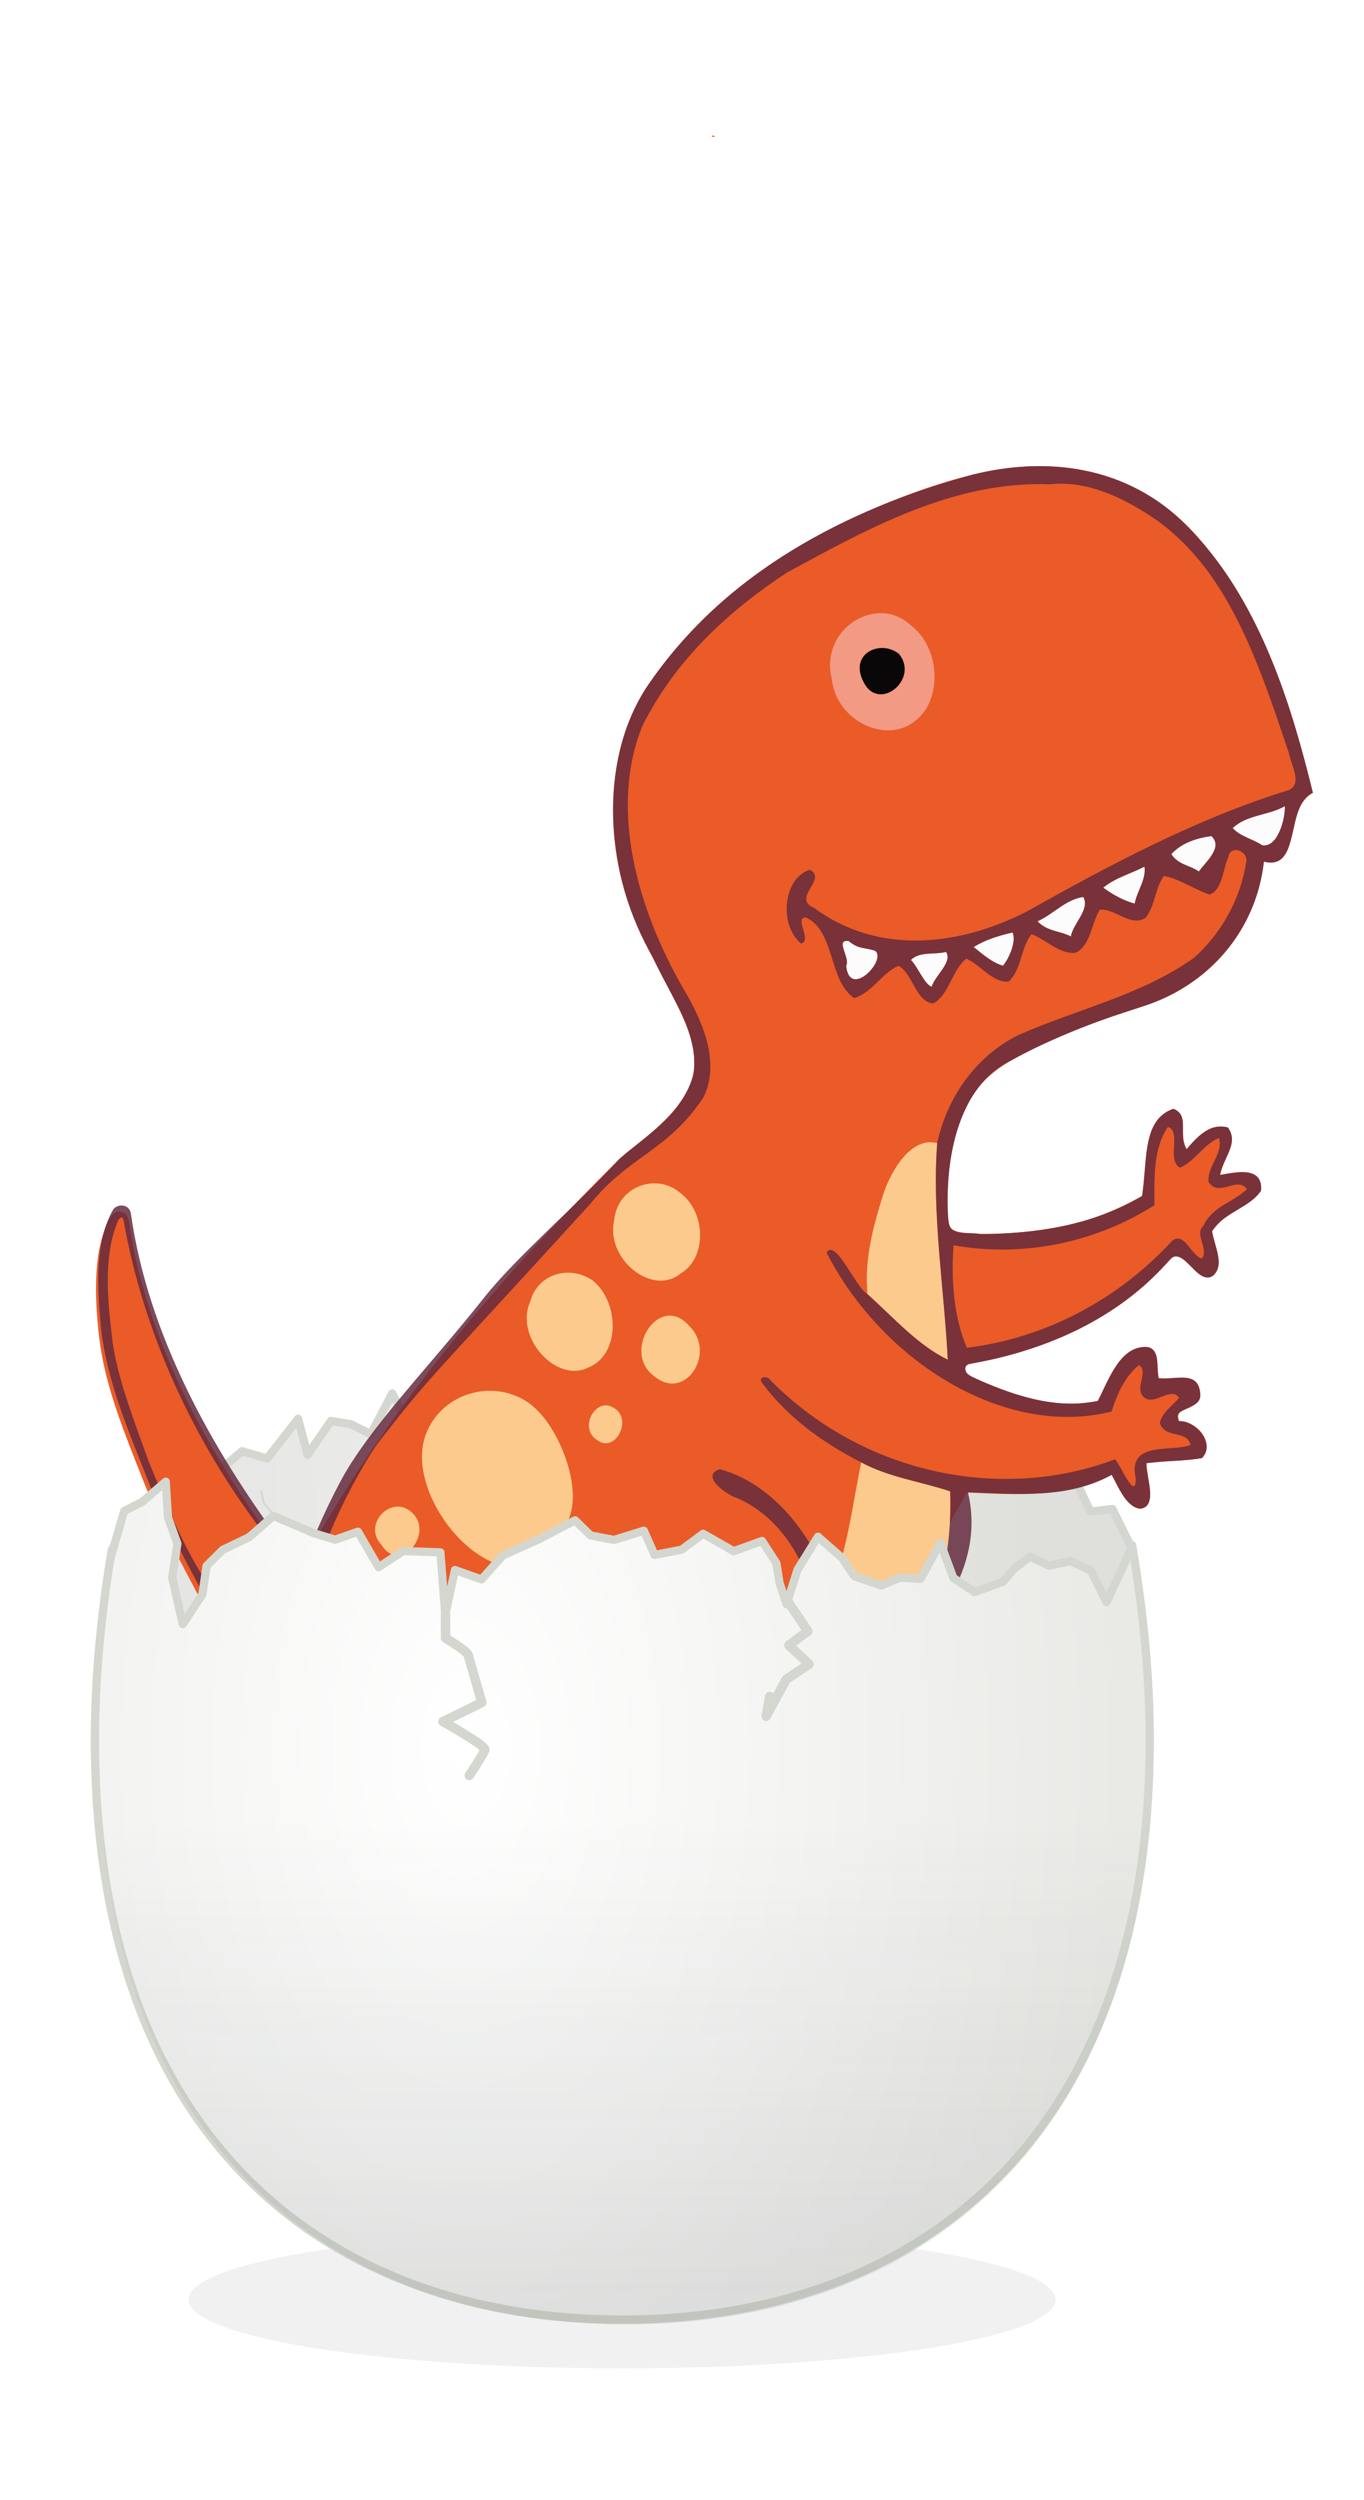 <?xml version="1.0" encoding="UTF-8" standalone="no"?>
<!-- Created with Inkscape (http://www.inkscape.org/) -->

<svg
   xmlns:dc="http://purl.org/dc/elements/1.1/"
   xmlns:cc="http://creativecommons.org/ns#"
   xmlns:rdf="http://www.w3.org/1999/02/22-rdf-syntax-ns#"
   xmlns:svg="http://www.w3.org/2000/svg"
   xmlns="http://www.w3.org/2000/svg"
   xmlns:sodipodi="http://sodipodi.sourceforge.net/DTD/sodipodi-0.dtd"
   xmlns:inkscape="http://www.inkscape.org/namespaces/inkscape"
   id="svg3406"
   sodipodi:docname="Dino-Cracked-Egg.svg"
   inkscape:export-filename="/home/user/casmat/cracked_Egg.png"
   viewBox="0 0 333 610"
   sodipodi:version="0.32"
   inkscape:export-xdpi="199.93396"
   version="1.0"
   inkscape:output_extension="org.inkscape.output.svg.inkscape"
   inkscape:export-ydpi="199.93396"
   inkscape:version="0.91 r13725"
   width="333"
   height="610">
  <title
     id="title216927">Cracked Dino Egg</title>
  <defs
     id="defs3408">
    <filter
       id="filter3220"
       height="1.797"
       width="1.126"
       y="-0.399"
       x="-0.063"
       inkscape:collect="always">
      <feGaussianBlur
         id="feGaussianBlur3222"
         stdDeviation="8.724"
         inkscape:collect="always" />
    </filter>
    <radialGradient
       id="radialGradient2266"
       gradientUnits="userSpaceOnUse"
       cy="771.46"
       cx="284.29"
       gradientTransform="matrix(0.797,0,0,1.388,22.067,-340.6)"
       r="201.43"
       inkscape:collect="always">
      <stop
         id="stop3136"
         style="stop-color:#ffffff"
         offset="0" />
      <stop
         id="stop3138"
         style="stop-color:#e9e9e6"
         offset="1" />
    </radialGradient>
    <radialGradient
       id="radialGradient2272"
       gradientUnits="userSpaceOnUse"
       cy="722.74"
       cx="291.09"
       gradientTransform="matrix(0.662,0,0,1.419,61.93,-363.56)"
       r="201.43"
       inkscape:collect="always">
      <stop
         id="stop4454"
         style="stop-color:#ededed"
         offset="0" />
      <stop
         id="stop4456"
         style="stop-color:#dfdfdb"
         offset="1" />
    </radialGradient>
    <linearGradient
       id="linearGradient2276"
       y2="814.71"
       gradientUnits="userSpaceOnUse"
       x2="344.29"
       gradientTransform="matrix(0.639,0,0,0.639,67.561,227.323)"
       y1="1675.9"
       x1="344.29"
       inkscape:collect="always">
      <stop
         id="stop3228"
         style="stop-color:#2e3436"
         offset="0" />
      <stop
         id="stop3230"
         style="stop-color:#2e3436;stop-opacity:0"
         offset="1" />
    </linearGradient>
  </defs>
  <sodipodi:namedview
     id="base"
     bordercolor="#666666"
     inkscape:pageshadow="2"
     guidetolerance="10"
     pagecolor="#ffffff"
     gridtolerance="10000"
     inkscape:window-height="948"
     width="8cm"
     inkscape:zoom="1.1677645"
     objecttolerance="10"
     height="11cm"
     borderopacity="1.0"
     inkscape:current-layer="g2278"
     inkscape:cx="106.46271"
     inkscape:cy="491.5379"
     inkscape:window-y="0"
     units="cm"
     inkscape:window-x="0"
     inkscape:window-width="1272"
     inkscape:pageopacity="0.0"
     inkscape:document-units="px"
     showgrid="false"
     fit-margin-top="0"
     fit-margin-left="0"
     fit-margin-right="0"
     fit-margin-bottom="0"
     inkscape:window-maximized="0" />
  <g
     id="layer1"
     inkscape:label="Layer 1"
     inkscape:groupmode="layer"
     transform="translate(-157.19,-285.071)">
    <g
       id="g2278">
      <g
         id="g216899">
        <g
           transform="translate(22.181,-18.484)"
           id="g216870">
          <ellipse
             ry="26.264"
             rx="165.665"
             cy="993.773"
             cx="379.817"
             id="path3319"
             style="opacity:0.256;fill:#2e3436;filter:url(#filter3220)"
             transform="matrix(0.639,0,0,0.639,44.171,229.69)" />
          <path
             inkscape:connector-curvature="0"
             id="path3479"
             style="fill:url(#radialGradient2272);stroke:#d3d7cf;stroke-width:2;stroke-linecap:round;stroke-linejoin:round;stroke-miterlimit:4;stroke-dasharray:none"
             d="m 411.38,680.58 -0.19,0.5 -4.59,-9.31 -5.37,0.66 -3.04,-6.44 0.82,-7.31 1,-8.16 -6.22,-0.87 -3.85,5.06 -6.46,5 -6.75,-1 -6.82,-7.66 -8.4,6.53 -5.1,-5.84 -7.93,4.69 -5.72,1.4 -4.19,-9.09 -6.38,-4.78 -7.53,6.19 -4.75,-6.69 -6.28,3.81 -4.09,4.94 -4.28,1 -7.03,-2.69 -9.1,3.72 -3.44,-4.03 -5.62,-1.66 -2.78,-4.87 -2.75,-5.41 -2.44,4.22 -1.97,2.62 -7.22,2.16 -5.18,-3.34 -6.32,-0.66 -3.43,5.41 -2.94,-6.69 -5.25,4.09 -6.53,2.22 -2.5,-4.72 -5.22,9.94 -4.88,-2.44 -4.87,-0.78 -5.69,8.25 -2.31,-8.81 -7.56,9.72 -6.13,-1.78 -7.28,6.15 -6.28,-0.75 -1.28,9.13 -5.32,0.62 -2.81,-3.65 -8.81,12.5 c -2.59,15.56 -4.13,31.18 -4.13,46.37 0,98.29 57.68,141.53 128.75,141.53 71.07,0 128.75,-43.24 128.75,-141.53 0,-15.55 -1.6,-31.55 -4.31,-47.47 z" />
          <path
             inkscape:connector-curvature="0"
             id="path4474"
             sodipodi:nodetypes="ccccccc"
             style="fill:none;stroke:#d3d7cf;stroke-width:0.639;stroke-linecap:round;stroke-linejoin:round"
             d="m 342.93,657.82 0.27,4.82 -1.88,3.89 1.43,3.73 -1.3,5.66 0.58,6.18 -2.4,3.89" />
          <path
             inkscape:connector-curvature="0"
             id="path4469"
             sodipodi:nodetypes="cccccc"
             style="fill:none;stroke:#d3d7cf;stroke-width:0.639;stroke-linecap:round;stroke-linejoin:round"
             d="m 248.03,648.54 -2.27,4.98 4.79,3.78 -2.52,5.56 2.27,4.04 2.02,6.82" />
          <path
             inkscape:connector-curvature="0"
             id="path4461"
             sodipodi:nodetypes="cccccccccc"
             style="fill:none;stroke:#d3d7cf;stroke-width:0.639;stroke-linecap:round;stroke-linejoin:round"
             d="m 243.73,697.45 -1.78,4.97 2.5,3.75 -0.89,7.32 2.67,4.29 -0.89,8.57 4.47,3.39 1.25,5.89 3.92,6.25 0.54,7.68" />
          <path
             inkscape:connector-curvature="0"
             id="path4465"
             sodipodi:nodetypes="cccccccc"
             style="fill:none;stroke:#d3d7cf;stroke-width:0.639;stroke-linecap:round;stroke-linejoin:round"
             d="m 327.11,694.61 -0.88,4.95 -1.04,2.8 1.04,2.92 -1.78,3.21 1.61,5.71 -2.68,4.65 2.14,4.28" />
          <path
             inkscape:connector-curvature="0"
             id="path4467"
             sodipodi:nodetypes="cccc"
             style="fill:none;stroke:#d3d7cf;stroke-width:0.639;stroke-linecap:round;stroke-linejoin:round"
             d="m 403.91,706.92 -0.15,-4.14 1.42,-3.76 0,-4.54" />
          <path
             inkscape:connector-curvature="0"
             id="path4478"
             sodipodi:nodetypes="ccc"
             style="fill:none;stroke:#d3d7cf;stroke-width:0.639;stroke-linecap:round;stroke-linejoin:round"
             d="m 252.8,689.04 4.8,0.58 3.5,2.51" />
          <g
             id="g216721"
             transform="matrix(1.558,-0.447,0.444,1.547,908.245,937.19)">
            <path
               id="path216703"
               d="m -252.973,-461.086 -0.318,-0.123 c -0.141,-0.326 0.602,-0.042 0.318,0.123 z"
               inkscape:connector-curvature="0"
               style="fill:#ea5b27;fill-opacity:1;stroke:none;stroke-width:0.353;stroke-linecap:butt;stroke-linejoin:miter;stroke-opacity:1" />
            <path
               id="path216705"
               d="m -249.943,-260.831 c 2.177,-2.395 4.908,-6.098 7.949,-6.049 1.806,0.029 2.153,0.858 2.176,0.898 0.549,0.986 -0.083,2.354 -0.371,4.381 2.808,1.033 5.837,0.623 5.441,3.716 -0.11,0.858 -0.471,1.492 -1.691,1.762 -1.933,0.428 -2.548,-0.075 -2.589,1.645 2.652,0.761 4.356,4.617 1.791,6.337 -3.507,-0.464 -3.511,-0.738 -8.249,-1.578 -0.546,2.273 -0.295,6.662 -2.589,6.411 -2.039,-0.223 -2.657,-4.825 -2.928,-6.165 -7.867,1.621 -16.079,-1.618 -21.71,-3.483 -49.882,48.501 -57.999,85.421 -100.412,-18.424 4.445,-1.627 4.869,-2.853 11.538,-8.785 4.67,-4.154 9.703,-8.174 13.354,-10.936 9.074,-6.864 18.035,-12.754 27.424,-18.335 0.034,-0.02 3.822,-2.246 3.857,-2.266 0.034,-0.02 3.842,-2.201 3.876,-2.22 0.035,-0.02 3.858,-2.16 3.893,-2.178 3.28,-1.716 11.574,-3.893 14.343,-9.518 1.888,-3.834 0.602,-9.504 0.198,-11.688 -1.609,-8.688 -3.822,-15.376 -1.895,-25.872 1.278,-6.964 4.628,-15.312 11.3,-20.865 5.844,-4.864 12.632,-8.748 19.858,-11.424 14.142,-5.237 30.885,-6.341 39.498,-5.305 19.873,2.389 25.614,16.607 27.092,20.009 5.973,13.749 5.608,29.806 5.238,40.304 -3.159,0.876 -3.65,3.881 -5.705,6.855 -1.72,2.489 -3.416,1.566 -4.245,1.132 -3.659,8.566 -10.339,13.449 -17.729,15.243 -5.548,1.347 -8.888,0.412 -18.976,1.721 -10.38,1.346 -13.811,2.723 -17.617,7.62 -1.78,2.29 -3.096,4.822 -4.154,7.479 -0.916,2.3 -2.562,7.203 -2.032,8.311 0.759,1.588 8.7,3.304 11.692,3.788 7.538,1.221 12.464,0.571 17.291,-0.537 2.653,-6.189 3.346,-10.989 8.154,-11.394 2.151,1.826 -0.335,3.36 0.245,6.438 3.098,-2.051 4.733,-2.605 6.866,-1.442 0.873,2.789 -1.293,3.492 -3.092,6.589 2.51,0.273 6.525,0.407 5.263,4.024 -1.216,0.944 -1.872,1.15 -4.357,1.837 -1.741,0.481 -2.785,0.744 -4.407,2.017 -0.205,2.541 0.267,5.037 -1.226,6.22 -0.127,0.101 -1.079,0.935 -2.159,-0.193 -1.115,-1.165 -1.79,-3.916 -3.167,-3.91 -0.924,0.004 -5.692,4.391 -16.396,6.494 -3.694,0.726 -7.322,0.965 -10.246,0.979 -6.909,0.035 -7.998,-1.005 -8.267,0.193 -0.156,0.696 0.471,1.423 3.844,4.002 7.126,5.45 11.44,5.872 14.028,6.168 z"
               inkscape:connector-curvature="0"
               style="fill:#ea5b27;fill-opacity:1;stroke:none;stroke-width:0.282;stroke-linecap:butt;stroke-linejoin:miter;stroke-opacity:1"
               sodipodi:nodetypes="cscccccccccccsccccccsssssccccssccccccccccccccccsssc" />
            <path
               id="path216707"
               d="m -198.168,-339.685 c -2.739,0.674 -5.904,-0.356 -8.461,1.02 0.748,1.529 2.466,2.426 3.582,3.749 2.253,1.015 4.539,-3.202 4.88,-4.769 z m -11.764,1.489 c -0.033,-0.067 -0.07,-0.133 -0.112,-0.202 -2.187,-0.325 -4.548,-0.265 -6.542,0.943 0.515,1.846 2.215,2.397 3.266,3.697 1.12,-0.974 4.405,-2.373 3.388,-4.438 z m -11.075,1.453 c -2.254,0.453 -4.69,0.398 -6.835,1.337 1.031,1.361 2.436,2.781 3.894,3.639 0.796,-1.66 2.733,-3.082 2.941,-4.977 z m -10.109,1.864 c -2.648,-0.394 -5.054,1.265 -7.636,1.624 0.919,1.866 2.955,2.385 4.193,3.606 0.872,-1.81 3.948,-3.143 3.443,-5.23 z m -11.716,2.21 c -2.062,-0.095 -4.211,-0.097 -6.228,0.506 1.001,1.435 2.051,3.076 3.459,3.934 1.215,-0.793 2.999,-3.035 2.768,-4.44 z m -10.439,0.054 c -1.781,-0.042 -3.778,-1.212 -5.415,-0.299 0.744,1.429 0.932,4.064 1.887,4.786 0.92,-1.501 4.119,-2.731 3.528,-4.487 z m -10.104,-2.941 c -0.026,-0.061 -0.06,-0.121 -0.101,-0.177 -1.416,-1.012 -2.246,-0.817 -3.439,-2.539 -1.984,-0.875 -0.415,2.538 -1.392,3.504 -0.886,4.922 5.737,1.107 4.932,-0.788 z"
               inkscape:connector-curvature="0"
               style="fill:#fdfcfc;fill-opacity:1;stroke:none;stroke-width:0.282;stroke-linecap:butt;stroke-linejoin:miter;stroke-opacity:1" />
            <path
               id="path216709"
               d="m -244.694,-381.527 c 3.264,4.563 1.284,12.248 -3.571,13.997 -5.054,2.129 -11.355,-3.314 -10.202,-9.735 0.313,-7.741 10.166,-10.57 13.773,-4.262 l 0,0 z m -3.024,3.497 c -2.058,-2.917 -7.283,-2.14 -6.272,2.659 0.93,5.058 8.24,1.914 6.272,-2.659 z"
               inkscape:connector-curvature="0"
               style="fill:#f29a84;fill-opacity:1;stroke:none;stroke-width:0.353;stroke-linecap:butt;stroke-linejoin:miter;stroke-opacity:1" />
            <path
               id="path216711"
               d="m -247.718,-378.03 c 1.968,4.573 -5.342,7.717 -6.272,2.659 -1.011,-4.799 4.214,-5.576 6.272,-2.659 z"
               inkscape:connector-curvature="0"
               style="fill:#090707;fill-opacity:1;stroke:none;stroke-width:0.353;stroke-linecap:butt;stroke-linejoin:miter;stroke-opacity:1" />
            <path
               id="path216713"
               d="m -262.49,-305.116 c -3.4,-2.054 -7.621,1.908 -9.734,4.898 -2.821,4.278 -5.635,8.839 -6.634,14.193 2.758,4.428 5.228,9.65 8.904,12.896 2.421,-10.402 3.724,-21.86 7.465,-31.987 z m -12.589,51.284 c -3.798,-2.645 -8.188,-4.526 -11.674,-7.939 -3.015,5.797 -5.644,12.226 -9.702,17.347 -0.737,3.479 -0.256,7.396 -1.73,10.71 -1.034,4.085 -4.885,6.095 -5.958,10.126 -2.655,3.794 -6.412,6.175 -9.222,9.767 -0.572,0.211 -0.3,1.341 0.294,0.97 4.491,-2.246 9.319,-3.535 13.488,-6.628 3.902,-4.219 9.762,-5.964 12.643,-11.452 5.307,-6.329 9.792,-14.367 11.863,-22.901 z m -25.945,-53.556 c -0.194,-0.413 -0.428,-0.808 -0.705,-1.181 -2.614,-4.064 -8.865,-3.597 -10.718,1.149 -2.918,5.297 2.351,12.776 7.386,10.571 3.991,-1.004 5.909,-6.549 4.037,-10.539 z m -4.683,19.077 c -0.105,-0.245 -0.23,-0.49 -0.377,-0.734 -2.978,-5.93 -10.913,1.247 -6.994,6.141 3.232,4.73 9.504,-0.416 7.371,-5.407 z m -11.666,-9.931 c -0.197,-0.457 -0.438,-0.894 -0.725,-1.301 -2.655,-3.203 -7.619,-3.313 -9.899,0.502 -3.79,4.522 0.389,13.095 5.709,12.023 4.647,-0.478 6.822,-6.807 4.914,-11.224 z m -2.375,19.054 c -0.132,-0.35 -0.352,-0.689 -0.677,-0.997 -2.101,-2.199 -5.936,1.634 -3.572,4.187 1.778,2.314 5.172,-0.738 4.249,-3.19 z m -11.208,-2.662 c -0.393,-0.89 -0.872,-1.72 -1.431,-2.457 -3.898,-4.907 -11.596,-5.221 -15.795,-0.314 -6.171,7.081 0.356,24.233 9.378,24.112 2.413,-1.038 4.658,-2.222 6.544,-4.405 3.916,-3.283 3.424,-12.127 1.304,-16.936 z m -22.701,9.006 c -0.148,-0.324 -0.354,-0.645 -0.625,-0.957 -2.284,-2.684 -7.212,0.336 -5.36,3.971 1.468,5.046 7.734,0.809 5.985,-3.014 z"
               inkscape:connector-curvature="0"
               style="fill:#fcca8d;fill-opacity:1;stroke:none;stroke-width:0.282;stroke-linecap:butt;stroke-linejoin:miter;stroke-opacity:1"
               sodipodi:nodetypes="cccccccccccccccccccccccccccccccccsccccssccs" />
            <path
               id="path216715"
               d="m -198.761,-380.658 c -0.553,-1.271 -1.158,-2.518 -1.82,-3.74 -6.057,-11.588 -17.808,-16.289 -28.975,-16.66 -19.491,-0.296 -40.005,3.762 -56.057,17.328 -10.276,8.928 -13.919,25.787 -10.29,39.755 0.794,6.173 3.69,12.701 0.921,18.79 -3.394,5.289 -9.197,6.743 -14.198,9.085 -8.325,5.131 -18.877,9.895 -25.384,14.585 -10.761,7.757 -22.124,14.201 -28.41,20.772 -63.829,66.714 88.413,73.434 90.431,27.792 6.988,2.274 14.178,5.212 21.541,3.478 0.588,2.213 0.585,5.152 2.807,6.147 2.755,0.158 1.995,-4.453 2.71,-6.393 2.763,0.388 5.484,1.283 8.249,1.578 2.689,-1.517 0.528,-5.894 -1.791,-6.335 -0.658,-2.495 4.083,-0.527 4.223,-3.299 0.705,-3.53 -3.748,-2.89 -5.384,-3.824 -0.024,-1.54 1.495,-3.848 -0.254,-4.981 -3.952,-1.487 -6.934,3.063 -9.5,5.752 -6.516,-0.436 -12.392,-4.546 -17.481,-9.011 -0.596,-0.511 -0.587,-1.641 0.254,-1.766 11.515,1.277 23.681,-0.224 33.844,-7.013 2.369,-0.626 2.607,4.956 5.107,4.409 2.446,-0.955 1.516,-4.399 1.865,-6.573 2.518,-2.301 6.313,-1.792 8.764,-3.853 1.475,-3.643 -3.324,-3.735 -5.264,-4.022 0.925,-2.118 4.167,-3.832 3.092,-6.589 -2.301,-1.422 -4.85,0.051 -6.866,1.442 -0.796,-2.089 1.962,-4.862 -0.245,-6.438 -5.162,0.191 -6.1,7.305 -8.154,11.394 -8.211,2.213 -16.927,1.099 -25.039,-1.223 -1.337,-0.86 -4.711,-0.757 -3.998,-3.42 1.917,-9.048 7.004,-19.062 15.664,-20.566 7.226,-1.667 14.63,-2.254 22.018,-2.422 9.312,-0.411 18.822,-5.956 22.882,-15.996 5.035,2.969 5.325,-7.316 9.95,-7.987 0.543,-13.516 0.129,-27.91 -5.211,-40.188 l -5.2e-4,-0.008 z m 0.594,40.974 c -0.34,1.566 -2.627,5.783 -4.88,4.769 -1.116,-1.323 -2.834,-2.22 -3.582,-3.749 2.556,-1.376 5.72,-0.346 8.46,-1.019 z m -11.764,1.489 c 1.017,2.065 -2.267,3.464 -3.388,4.438 -1.05,-1.3 -2.751,-1.851 -3.266,-3.697 1.994,-1.208 4.354,-1.268 6.542,-0.943 0.042,0.068 0.079,0.135 0.112,0.202 z m -11.075,1.453 c -0.208,1.895 -2.145,3.316 -2.941,4.977 -1.458,-0.859 -2.863,-2.279 -3.894,-3.639 2.145,-0.939 4.582,-0.884 6.836,-1.337 z m -10.109,1.864 c 0.505,2.087 -2.571,3.42 -3.443,5.23 -1.238,-1.221 -3.274,-1.74 -4.193,-3.606 2.581,-0.359 4.987,-2.019 7.636,-1.624 z m 9.647,40.798 c -0.048,2.495 -2.821,3.53 -3.35,5.93 0.769,2.844 4.449,0.299 5.269,2.7 -2.569,1.357 -5.737,1.037 -7.847,3.536 -1.706,0.813 -0.107,3.591 -1.562,4.676 -1.52,-0.906 -1.339,-4.65 -3.56,-3.826 -10.4,6.399 -22.552,8.874 -34.169,7.012 -0.665,-5.019 0.572,-10.738 2.323,-15.5 9.594,4.751 20.703,5.54 30.741,2.572 1.068,-3.793 2.175,-8.383 5.196,-10.835 1.878,1.107 -1.606,4.788 0.059,6.421 2.436,-0.271 4.44,-2.455 6.901,-2.687 z m -21.364,-38.59 c 0.23,1.405 -1.553,3.646 -2.768,4.44 -1.408,-0.857 -2.458,-2.499 -3.459,-3.934 2.016,-0.603 4.165,-0.601 6.227,-0.506 z m -10.439,0.054 c 0.591,1.757 -2.608,2.986 -3.528,4.487 -0.955,-0.723 -1.143,-3.357 -1.887,-4.786 1.637,-0.913 3.634,0.257 5.415,0.299 z m -10.104,-2.941 c 0.805,1.895 -5.819,5.71 -4.933,0.788 0.978,-0.966 -0.592,-4.379 1.392,-3.504 1.193,1.722 2.023,1.527 3.439,2.539 0.042,0.057 0.076,0.116 0.102,0.177 z m -19.664,103.403 c 3.788,-4.756 -1.034,3.788 1.679,-1.575 l -7.291,26.541 c 1.756,5.845 14.142,-29.119 12.608,-23.52 -5.519,14.234 -6.996,-1.446 -6.996,-1.446 z m -63.003,-0.699 c -0.609,-1.2 0.847,-27.272 0.504,-24.863 4.966,-0.091 2.72,0.17 -1.402,-0.415 -4.122,-0.584 -8.434,-4.785 -12.657,-5.485 -1.783,-0.296 -11.239,0.497 -9.77,-5.501 0.824,-3.364 10.105,-13.228 13.891,-16.004 10.099,-7.407 8.949,-6.262 40.118,-25.579 7.954,-5.619 13.473,-4.433 20.991,-10.927 3.955,-4.512 2.929,-11.345 1.484,-16.878 -3.228,-13.175 -3.283,-29.073 5.052,-39.763 7.55,-8.287 17.325,-13.156 27.23,-16.277 13.712,-3.059 28.103,-6.43 41.883,-1.849 5.523,0.942 10.233,5.164 13.959,9.77 1.818,2.322 3.26,4.861 4.408,7.551 l 0.015,-0.015 c 4.102,9.608 4.47,21.157 4.962,31.76 -0.213,1.8 0.762,5.046 -1.492,5.461 -14.541,0.292 -28.902,3.383 -43.112,6.758 -10.696,2.099 -23.05,0.445 -30.606,-9.492 -2.859,-2.338 3.267,-3.608 1.005,-5.682 -4.044,0.011 -6.887,6.595 -4.317,10.397 1.79,-0.051 -0.024,-4.106 1.754,-3.619 3.729,3.182 0.627,10.079 3.643,13.766 2.764,0.012 5.058,-2.469 7.771,-2.848 1.747,1.718 1.01,6.031 3.476,6.949 2.699,-0.602 4.071,-4.106 6.647,-5.151 1.808,1.542 2.822,4.69 5.185,5.118 2.351,-1.196 3.175,-4.525 5.277,-5.951 1.919,1.429 3.241,4.231 5.677,4.556 2.529,-0.594 3.398,-3.639 5.212,-5.269 2.194,0.363 3.805,3.933 6.295,3.082 1.826,-1.255 2.669,-4.048 4.397,-5.311 2.131,1.043 3.819,3.231 5.839,4.62 2.121,-0.186 2.949,-3.181 4.319,-4.758 0.778,-1.688 3.245,0.074 2.27,1.66 -2.446,5.292 -6.686,9.287 -11.411,11.634 -9.339,3.323 -19.184,2.589 -28.795,3.954 -6.591,1.245 -12.629,5.69 -16.148,12.34 -3.741,10.127 -5.044,21.585 -7.465,31.987 -3.676,-3.247 -6.145,-8.468 -8.904,-12.896 -1.417,-1.386 -2.3,-9.599 -4.202,-7.755 3.568,18.188 18.08,34.497 34.665,35.076 1.537,-2.379 3.423,-4.556 5.893,-5.635 1.164,1.337 -1.379,2.905 -0.758,4.626 0.974,2.273 4.553,-0.368 5.207,1.83 -1.277,0.901 -2.943,1.316 -3.825,2.829 0.028,2.618 3.594,2.051 3.55,4.522 -2.956,0.323 -9.009,-3.324 -9.328,2.525 -0.964,3.627 -1.687,-2.625 -2.213,-3.597 -17.878,1.496 -36.872,-8.031 -46.606,-25.93 -0.216,-0.841 -1.762,-1.125 -1.319,0.046 2.334,6.285 6.51,11.448 11.044,15.716 3.486,3.414 7.876,5.295 11.674,7.939 -2.07,8.534 -6.556,16.572 -11.863,22.901 -33.302,23.605 -18.605,23.243 -11.244,-2.784 1.474,-3.313 0.994,-7.23 1.73,-10.71 -0.214,-8.864 -4.177,-18.11 -11.032,-22.255 -3.169,0.018 -0.214,3.941 1.229,4.873 7.55,6.204 8.596,18.264 5.104,27.454 -15.555,20.724 -38.478,17.595 -44.89,1.498 z"
               inkscape:connector-curvature="0"
               style="opacity:1;fill:#642a3e;fill-opacity:0.84;stroke:none;stroke-width:0.282;stroke-linecap:butt;stroke-linejoin:miter;stroke-opacity:1"
               sodipodi:nodetypes="cccccccsscccccccccccccccccccccccccccccccccccccccccccccccccccccccccccccccccccccccccccccccccssssccccccccccccccccccccccccccccccccccccccccccccccccccccccc" />
          </g>
          <g
             id="g216864"
             transform="matrix(0.785,0,0,0.831,34.067,119.279)">
            <path
               inkscape:connector-curvature="0"
               d="m 219.139,677.087 -1.743,-1.606 -0.598,-4.439 -3.102,-2.152 -0.797,-3.332 -2.268,-2.406 -0.782,-3.352"
               style="fill:none;stroke:#d3d7cf;stroke-width:0.573;stroke-linecap:round;stroke-linejoin:round"
               sodipodi:nodetypes="ccccccc"
               id="path4476" />
            <path
               inkscape:connector-curvature="0"
               d="m 214.946,682.433 3.466,3.769 -0.871,3.379 1.803,2.121 1.689,1.958 -0.783,5.507 2.763,1.67 1.677,3.758"
               style="fill:none;stroke:#d3d7cf;stroke-width:0.573;stroke-linecap:round;stroke-linejoin:round"
               sodipodi:nodetypes="cccccccc"
               id="path4463" />
            <path
               inkscape:connector-curvature="0"
               id="path216826"
               d="m 167.868,578.463 c -0.365,-0.404 -0.871,-0.651 -1.618,-0.793 -2.415,-0.462 -3.906,1.418 -5.703,6.817 -2.711,8.145 -2.493,19.534 -1.049,30.45 1.528,11.553 5.551,22.3 11.511,36.531 0.171,0.406 2.138,5.086 2.258,5.372 4.38,10.463 8.251,17.611 11.205,23.002 0.022,0.04 2.462,4.452 2.484,4.492 0.023,0.04 2.492,4.438 2.514,4.478 0.023,0.04 2.501,4.435 2.523,4.474 0.257,0.458 2.487,4.439 2.509,4.479 0.188,0.339 2.452,4.453 2.474,4.493 0.634,1.164 1.234,2.284 1.817,3.384 7.692,-5.598 16.304,-11.831 25.905,-18.744 -0.772,-0.852 -1.581,-1.752 -2.476,-2.758 -8.64,-9.715 -6.211,-6.458 -12.038,-14.278 -11.834,-15.882 -20.372,-30.248 -26.653,-43.247 -7.098,-14.688 -11.727,-29.135 -13.967,-41.064 -0.75,-3.994 -0.763,-6.056 -1.697,-7.089 z"
               style="fill:#ea5b27;fill-opacity:1;stroke:none;stroke-width:0.282;stroke-linecap:butt;stroke-linejoin:miter;stroke-opacity:1" />
            <path
               inkscape:connector-curvature="0"
               id="path216836"
               d="m 168.668,576.722 c -1.255,-1.467 -3.866,-1.188 -4.889,0.218 -5.657,9.423 -5.006,22.135 -3.857,33.947 1.541,15.119 8.036,29.743 14.021,44.026 7.418,18.214 18.402,34.858 27.383,52.357 l 1.983,-1.55 c -3.813,-7.143 -7.952,-14.159 -11.713,-21.197 -7.05,-10.681 -11.932,-22.541 -17.005,-34.168 -4.114,-11.062 -8.849,-22.126 -10.861,-33.625 -1.625,-12.294 -3.182,-25.493 1.402,-36.125 0.197,-0.819 1.442,-2.193 1.872,-0.585 6.179,33.246 22.039,65.469 43.738,92.133 4.572,5.648 9.134,11.536 14.299,16.58 l 2.187,-1.709 c -3.834,-4.071 -7.435,-8.556 -11.256,-12.392 -22.024,-28.143 -41.331,-61.203 -46.633,-96.254 -0.074,-0.698 -0.319,-1.246 -0.671,-1.656 z"
               style="fill:#642a3e;fill-opacity:0.84;stroke:none;stroke-width:0.282;stroke-linecap:butt;stroke-linejoin:miter;stroke-opacity:1" />
          </g>
          <path
             inkscape:connector-curvature="0"
             id="path3470"
             sodipodi:nodetypes="cccccccccccccccccccccccccccccccccccccccccccccccccccccccsssc"
             style="fill:url(#radialGradient2266);stroke:#d3d7cf;stroke-width:2;stroke-linecap:round;stroke-linejoin:round;stroke-miterlimit:4;stroke-dasharray:none"
             d="m 411.44,680.96 -6.28,13.53 -3.84,-7.7 -4.94,-2.27 -5.22,1.09 -4.68,-2.15 -3.85,2.84 -2.72,3.22 -6.97,2.53 -5.18,-3.44 -3.16,-8.53 -4.87,8.75 -4.94,-0.31 -4.69,1.94 -6.53,-2.28 -2.97,-4.44 -5.9,-5.19 -4.99,8.05 -2.67,8.44 -1.72,-5.24 -0.77,-4.81 -3.51,-5.41 -6.91,2.5 -7.47,-4.25 -5.22,3.88 -6.62,1.28 -2.63,-5.91 -7.25,2.25 -5.75,-1.09 -3.78,-3.69 -8.72,4.56 -8.95,4.04 -5.16,5.81 -6.5,-2.28 -2.37,10.87 -1.19,-15.19 -9.06,-0.31 -6.03,3.94 -5.03,-8.66 -5.56,1.94 -5.25,-1.59 -9.85,-4.19 -5.12,4.5 -0.93,0.75 -6.28,3 -3.97,3.94 -1.03,7 -4.78,7.22 -2.59,-11.35 1.28,-8.31 -2.31,-6.41 -0.53,-8.72 -5.75,4.94 -4.41,2.22 -3.38,11.69 c -2.35,14.8 -3.75,29.64 -3.75,44.09 0,98.29 57.68,141.53 128.75,141.53 71.07,0 128.75,-43.24 128.75,-141.53 0,-15.43 -1.57,-31.29 -4.25,-47.09 z" />
          <path
             id="path3325"
             sodipodi:nodetypes="csssc"
             style="opacity:0.506;fill:url(#linearGradient2276)"
             d="m 416.378,729.223 c 0,98.29 -57.68,141.54 -128.75,141.54 -71.07,0 -128.75,-43.25 -128.75,-141.54 0,-98.29 57.68,-214.58 128.75,-214.58 71.07,0 128.75,116.29 128.75,214.58 z"
             inkscape:connector-curvature="0" />
        </g>
        <path
           sodipodi:nodetypes="ccsccsc"
           inkscape:connector-curvature="0"
           id="path216895"
           d="m 265.962,679.122 0,5.682 c 0,0 5.221,3.099 5.528,4.132 0.307,1.033 3.333,11.606 3.333,11.606 l -9.495,4.641 c 0,0 10.536,5.854 10.229,6.887 -0.307,1.033 -3.796,6.253 -3.796,6.253"
           style="fill:none;fill-rule:evenodd;stroke:#d3d7cf;stroke-width:2.3;stroke-linecap:round;stroke-linejoin:round;stroke-miterlimit:4;stroke-dasharray:none;stroke-opacity:1" />
        <path
           sodipodi:nodetypes="ccccccc"
           inkscape:connector-curvature="0"
           id="path216897"
           d="m 349.476,675.769 4.937,7.338 -4.628,3.425 4.937,4.648 -5.554,3.669 -4.937,9.051 0.874,-4.85"
           style="fill:none;fill-rule:evenodd;stroke:#d3d7cf;stroke-width:2.3;stroke-linecap:round;stroke-linejoin:round;stroke-miterlimit:4;stroke-dasharray:none;stroke-opacity:1" />
      </g>
      <path
         style="fill:#ea5b27;fill-opacity:1;stroke:none;stroke-width:0.353;stroke-linecap:butt;stroke-linejoin:miter;stroke-opacity:1"
         inkscape:connector-curvature="0"
         d="m 3353.84,-64.357 -1.308,-0.435 c -0.579,-1.156 2.475,-0.149 1.308,0.435 z"
         id="path216824" />
      <path
         style="fill:#fdfcfc;fill-opacity:1;stroke:none;stroke-width:0.282;stroke-linecap:butt;stroke-linejoin:miter;stroke-opacity:1"
         inkscape:connector-curvature="0"
         d="m 3579.285,365.805 c -11.268,2.39 -24.284,-1.262 -34.805,3.613 3.075,5.418 10.144,8.596 14.733,13.283 9.268,3.595 18.672,-11.347 20.072,-16.897 z m -48.392,5.274 c -0.135,-0.236 -0.287,-0.473 -0.46,-0.714 -8.998,-1.151 -18.709,-0.938 -26.91,3.341 2.119,6.541 9.113,8.493 13.434,13.1 4.609,-3.452 18.119,-8.41 13.936,-15.727 z m -45.556,5.148 c -9.27,1.605 -19.293,1.41 -28.118,4.739 4.24,4.822 10.022,9.853 16.018,12.896 3.274,-5.883 11.243,-10.92 12.099,-17.635 z m -41.583,6.603 c -10.894,-1.397 -20.791,4.483 -31.41,5.755 3.779,6.611 12.154,8.45 17.248,12.777 3.585,-6.415 16.238,-11.137 14.161,-18.532 z m -48.195,7.831 c -8.482,-0.335 -17.324,-0.343 -25.617,1.793 4.117,5.085 8.438,10.901 14.23,13.938 5,-2.811 12.335,-10.752 11.388,-15.732 z m -42.941,0.19 c -7.327,-0.147 -15.54,-4.295 -22.274,-1.059 3.059,5.064 3.835,14.398 7.762,16.958 3.785,-5.319 16.943,-9.676 14.512,-15.9 z m -41.565,-10.42 c -0.106,-0.217 -0.245,-0.427 -0.417,-0.628 -5.824,-3.586 -9.239,-2.895 -14.146,-8.995 -8.161,-3.101 -1.705,8.992 -5.727,12.415 -3.646,17.439 23.601,3.923 20.29,-2.792 z"
         id="path216828" />
    </g>
  </g>
</svg>
